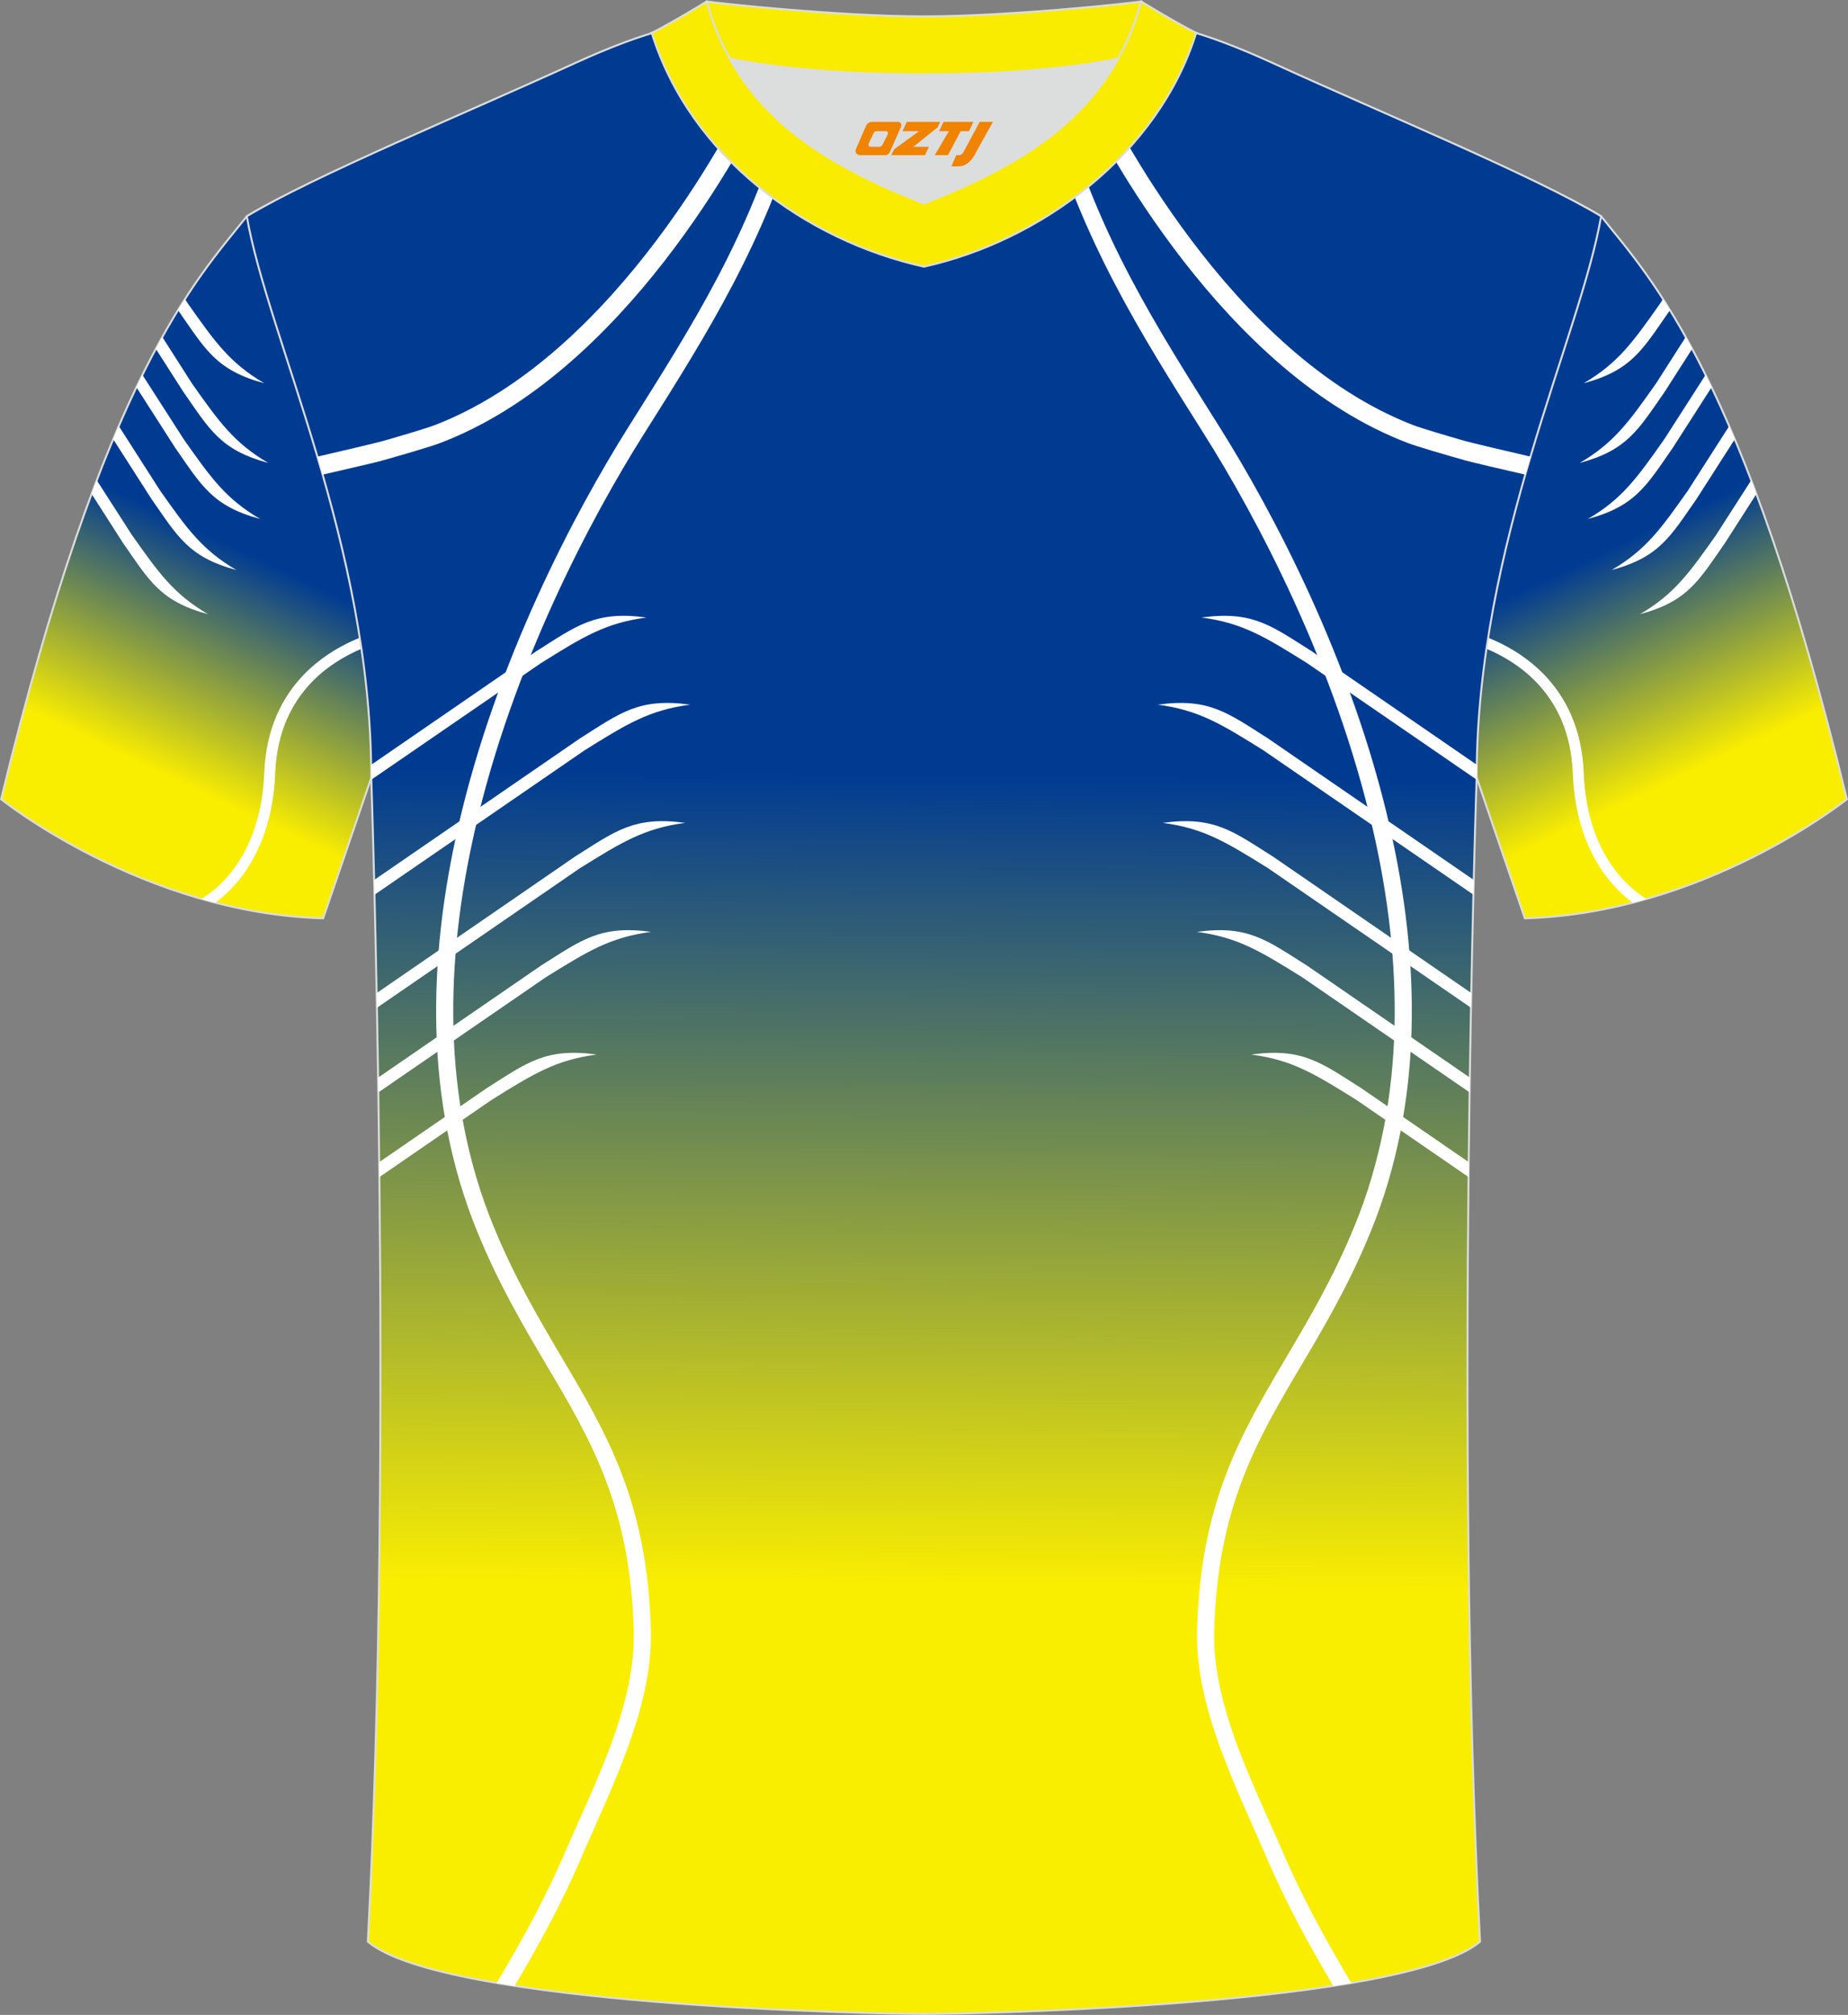 <?xml version="1.0" encoding="utf-8"?>
<!-- Generator: Adobe Illustrator 24.0.1, SVG Export Plug-In . SVG Version: 6.00 Build 0)  -->
<svg xmlns="http://www.w3.org/2000/svg" xmlns:xlink="http://www.w3.org/1999/xlink" version="1.1" id="图层_1" x="0px" y="0px" width="378px" height="412px" viewBox="0 0 378 412" enable-background="new 0 0 378 412" xml:space="preserve">
<rect x="0" y="0" width="378" height="412" fill="#808080" stroke="none"/>
<linearGradient id="SVGID_1_" gradientUnits="userSpaceOnUse" x1="190.175" y1="248.854" x2="211.012" y2="292.634" gradientTransform="matrix(-0.999 0 0 -0.999 526.229 411.115)">
	<stop offset="0" style="stop-color:#FAEE00"/>
	<stop offset="1" style="stop-color:#003B92"/>
</linearGradient>
<path fill-rule="evenodd" clip-rule="evenodd" fill="url(#SVGID_1_)" stroke="#DCDDDD" stroke-width="0.4" stroke-miterlimit="22.897" d="  M327.51,44.23c10.19,12.77,29.2,32.35,50.26,119.19c0,0-29.03,23.33-65.87,24.35c0,0-7.13-20.77-9.85-28.77  c-22.26-65.08,1.92-119.54-95.14-155.85c1.44-0.27,3.1-0.27,4.91-0.1l-0.09-0.01c13.91-0.87,17.79-1.24,23.8,0.66  c9.59,3.38,15.54,5.8,24.94,10.1C282.31,23.79,313.9,35.99,327.51,44.23z"/>
<linearGradient id="SVGID_2_" gradientUnits="userSpaceOnUse" x1="41.886" y1="248.854" x2="62.724" y2="292.634" gradientTransform="matrix(0.999 0 0 -0.999 -0.125 411.115)">
	<stop offset="0" style="stop-color:#FAEE00"/>
	<stop offset="1" style="stop-color:#003B92"/>
</linearGradient>
<path fill-rule="evenodd" clip-rule="evenodd" fill="url(#SVGID_2_)" stroke="#DCDDDD" stroke-width="0.4" stroke-miterlimit="22.897" d="  M50.49,44.23C40.3,57,21.28,76.58,0.23,163.42c0,0,29.03,23.33,65.87,24.35c0,0,7.13-20.77,9.85-28.77  C98.21,93.91,74.03,39.45,171.09,3.15c-1.44-0.27-3.1-0.27-4.91-0.1l0.09-0.01c-13.91-0.87-17.79-1.24-23.8,0.66  c-9.59,3.38-15.54,5.8-24.94,10.1C95.69,23.79,64.09,35.99,50.49,44.23z"/>
<g>
	<path fill-rule="evenodd" clip-rule="evenodd" fill="#FFFFFF" d="M44.06,184.58c4.7-3.5,11.63-11.22,12.24-26.6   c0.34-8.35,3.42-14.27,7.41-18.44c6.34-6.6,15.04-8.83,18.92-9.24l0.05-0.08c-0.43-0.67-0.9-1.34-1.42-1.99   c-4.56,0.72-12.91,3.26-19.16,9.76c-4.33,4.51-7.67,10.92-8.04,19.9c-0.66,16.39-8.76,23.4-12.84,25.92   C42.17,184.08,43.12,184.33,44.06,184.58z"/>
	<g>
		<path fill-rule="evenodd" clip-rule="evenodd" fill="#FFFFFF" d="M36.42,63.4l0.29,0.45c5.33,7.63,7.55,11.88,17.36,14.52    c-6.99-4.09-10.06-8.38-15.61-16.26l-0.62-0.97C37.37,61.87,36.9,62.62,36.42,63.4z"/>
		<path fill-rule="evenodd" clip-rule="evenodd" fill="#FFFFFF" d="M31.87,71.33l5.65,8.82c5.33,7.63,7.55,11.88,17.35,14.51    c-6.98-4.09-10.05-8.37-15.61-16.26l-6.06-9.49C32.76,69.7,32.32,70.5,31.87,71.33z"/>
		<path fill-rule="evenodd" clip-rule="evenodd" fill="#FFFFFF" d="M27.9,79.19l7.96,12.41c5.33,7.63,7.55,11.88,17.36,14.52    c-6.99-4.07-10.06-8.38-15.61-16.26l-8.48-13.21C28.72,77.48,28.31,78.32,27.9,79.19z"/>
		<path fill-rule="evenodd" clip-rule="evenodd" fill="#FFFFFF" d="M23.16,89.82l7.83,12.22c5.33,7.63,7.55,11.88,17.36,14.52    c-6.98-4.09-10.05-8.37-15.61-16.26L24.3,87.12C23.92,88,23.54,88.9,23.16,89.82z"/>
		<path fill-rule="evenodd" clip-rule="evenodd" fill="#FFFFFF" d="M18.74,101.01l6.45,10.06c5.33,7.63,7.55,11.88,17.36,14.52    c-6.98-4.09-10.06-8.38-15.61-16.26l-7.15-11.13C19.44,99.13,19.1,100.07,18.74,101.01z"/>
	</g>
</g>
<g>
	<path fill-rule="evenodd" clip-rule="evenodd" fill="#FFFFFF" d="M333.94,184.58c-4.7-3.5-11.63-11.22-12.24-26.6   c-0.34-8.35-3.42-14.27-7.41-18.44c-6.34-6.6-15.04-8.83-18.93-9.24l-0.05-0.08c0.43-0.67,0.9-1.34,1.42-1.99   c4.56,0.72,12.91,3.26,19.16,9.76c4.33,4.51,7.67,10.92,8.04,19.9c0.66,16.39,8.76,23.4,12.84,25.92   C335.83,184.08,334.88,184.33,333.94,184.58z"/>
	<g>
		<path fill-rule="evenodd" clip-rule="evenodd" fill="#FFFFFF" d="M341.58,63.4l-0.29,0.45c-5.33,7.63-7.55,11.88-17.36,14.52    c6.99-4.09,10.06-8.38,15.61-16.26l0.62-0.97C340.63,61.87,341.1,62.62,341.58,63.4z"/>
		<path fill-rule="evenodd" clip-rule="evenodd" fill="#FFFFFF" d="M346.13,71.33l-5.65,8.82c-5.33,7.63-7.55,11.88-17.35,14.51    c6.98-4.09,10.05-8.37,15.61-16.26l6.07-9.49C345.24,69.7,345.68,70.5,346.13,71.33z"/>
		<path fill-rule="evenodd" clip-rule="evenodd" fill="#FFFFFF" d="M350.1,79.19l-7.96,12.41c-5.33,7.63-7.55,11.88-17.36,14.52    c6.99-4.07,10.06-8.38,15.61-16.26l8.48-13.21C349.28,77.48,349.69,78.32,350.1,79.19z"/>
		<path fill-rule="evenodd" clip-rule="evenodd" fill="#FFFFFF" d="M354.84,89.82l-7.83,12.22c-5.33,7.63-7.55,11.88-17.36,14.52    c6.98-4.09,10.05-8.37,15.61-16.26l8.44-13.18C354.08,88,354.46,88.9,354.84,89.82z"/>
		<path fill-rule="evenodd" clip-rule="evenodd" fill="#FFFFFF" d="M359.26,101.01l-6.45,10.06c-5.33,7.63-7.55,11.88-17.36,14.52    c6.98-4.09,10.06-8.38,15.61-16.26l7.14-11.13C358.56,99.13,358.9,100.07,359.26,101.01z"/>
	</g>
</g>
<linearGradient id="SVGID_3_" gradientUnits="userSpaceOnUse" x1="186.668" y1="86.707" x2="188.259" y2="252.924" gradientTransform="matrix(0.999 0 0 -0.999 -0.125 411.115)">
	<stop offset="0" style="stop-color:#FAEE00"/>
	<stop offset="1" style="stop-color:#003B92"/>
</linearGradient>
<path fill-rule="evenodd" clip-rule="evenodd" fill="url(#SVGID_3_)" stroke="#DCDDDD" stroke-width="0.4" stroke-miterlimit="22.897" d="  M188.99,411.8c9.68,0.03,98.23-1.67,113.75-14.78c-5.35-101.14-0.7-238.03-0.7-238.03c0-47.69,21.2-90.07,25.46-114.77  c-13.6-8.24-45.2-21.27-67.03-31.27C230.49-0.73,226.38,5.2,189.4,5.2s-41.91-5.93-71.89,7.75c-21.82,10-53.42,23.03-67.03,31.27  c4.26,24.7,25.46,67.08,25.46,114.77c0,0,4.65,136.87-0.7,238.03C90.77,410.13,179.33,411.83,188.99,411.8z"/>
<g>
	<g>
		<path fill-rule="evenodd" clip-rule="evenodd" fill="#FFFFFF" d="M214.19,5.36h4.3c0.75,1.59,5.27,11.1,5.44,11.5    c3.45,7.21,27.64,55.59,65.12,70.06c1.55,0.6,6.49,2.07,10.49,3.22c1.62,0.46,9.23,2.23,13.52,3.23    c-0.36,1.22-0.72,2.45-1.07,3.68c-4.26-0.98-10.8-2.49-12.11-2.86c-4.29-1.2-10.05-2.9-11.88-3.59    c-37.69-14.32-62.23-61.06-67.18-71.16C220.38,18.5,215.1,7.36,214.19,5.36z"/>
		<path fill-rule="evenodd" clip-rule="evenodd" fill="#FFFFFF" d="M272.72,406.07c-5.34-9.01-9.86-17.42-13.38-25.65    c-6.31-14.69-14.9-31.19-14.49-47.05c0.69-26.15,8.96-40.12,18.27-55.86c4.64-7.86,9.58-16.19,13.91-26.74    c10.76-26.16,9.84-54.69,3.83-81c-7.75-33.95-23.95-64.19-34.63-81.1c-13.29-21.04-24.7-39.2-32.29-65.53    c-0.09-0.3-4.23-14.74-5.1-17.77h3.51c1.18,4.04,4.9,16.7,4.98,16.96c7.52,26.34,19.01,44.12,32.19,65.1    c10.87,17.3,27.01,47.66,34.76,81.65c6.14,26.9,7.06,56.08-3.99,82.96c-4.41,10.75-9.4,19.18-14.12,27.15    c-9.09,15.34-17.14,28.98-17.81,54.27c-0.41,15.36,8.09,31.44,14.23,45.7c3.62,8.41,8.27,17.04,13.82,26.33    C275.21,405.67,273.98,405.88,272.72,406.07z"/>
		<path fill-rule="evenodd" clip-rule="evenodd" fill="#FFFFFF" d="M300.42,237.63l-21.93-15.09c-8.21-5.19-12.05-8.36-22.56-6.91    c8.38,1.09,13.05,3.99,21.58,9.32l22.88,15.73L300.42,237.63z"/>
		<path fill-rule="evenodd" clip-rule="evenodd" fill="#FFFFFF" d="M300.65,220.34l-33.28-22.88c-8.21-5.17-12.07-8.36-22.56-6.91    c8.38,1.09,13.04,3.99,21.58,9.3l34.22,23.52L300.65,220.34z"/>
		<path fill-rule="evenodd" clip-rule="evenodd" fill="#FFFFFF" d="M300.95,203.06l-40.54-27.89c-8.21-5.17-12.07-8.36-22.56-6.91    c8.38,1.09,13.05,3.99,21.58,9.3l41.46,28.5L300.95,203.06z"/>
		<path fill-rule="evenodd" clip-rule="evenodd" fill="#FFFFFF" d="M301.46,179.94L259.38,151c-8.21-5.19-12.07-8.37-22.56-6.91    c8.38,1.09,13.04,3.99,21.58,9.32l42.99,29.54L301.46,179.94z"/>
		<path fill-rule="evenodd" clip-rule="evenodd" fill="#FFFFFF" d="M302.08,156.39l-33.75-23.21c-8.21-5.17-12.07-8.36-22.56-6.91    c8.38,1.09,13.04,3.99,21.58,9.32l34.7,23.84l0.01-0.43C302.06,158.12,302.07,157.26,302.08,156.39z"/>
	</g>
	<g>
		<path fill-rule="evenodd" clip-rule="evenodd" fill="#FFFFFF" d="M163.81,5.36h-4.3c-0.75,1.59-5.27,11.1-5.44,11.5    c-3.45,7.21-27.64,55.59-65.12,70.06c-1.55,0.6-6.49,2.07-10.49,3.22c-1.62,0.46-9.23,2.23-13.52,3.23    c0.36,1.22,0.72,2.45,1.07,3.68c4.26-0.98,10.8-2.49,12.11-2.86c4.29-1.2,10.05-2.9,11.88-3.59    c37.69-14.32,62.23-61.06,67.18-71.16C157.62,18.5,162.89,7.36,163.81,5.36z"/>
		<path fill-rule="evenodd" clip-rule="evenodd" fill="#FFFFFF" d="M105.27,406.07c5.34-9.01,9.86-17.42,13.38-25.65    c6.31-14.69,14.9-31.19,14.49-47.05c-0.69-26.15-8.96-40.12-18.27-55.86c-4.64-7.86-9.58-16.19-13.91-26.74    c-10.76-26.16-9.84-54.69-3.83-81c7.75-33.95,23.95-64.19,34.63-81.1c13.29-21.04,24.7-39.2,32.29-65.53    c0.09-0.3,4.23-14.74,5.1-17.77h-3.51c-1.18,4.04-4.9,16.7-4.98,16.96c-7.52,26.34-19.01,44.12-32.19,65.1    c-10.87,17.3-27.01,47.66-34.76,81.65c-6.14,26.9-7.06,56.08,3.99,82.96c4.41,10.75,9.4,19.18,14.12,27.15    c9.09,15.34,17.14,28.98,17.81,54.27c0.41,15.36-8.09,31.44-14.23,45.7c-3.62,8.41-8.27,17.04-13.82,26.33    C102.79,405.67,104.02,405.88,105.27,406.07z"/>
		<path fill-rule="evenodd" clip-rule="evenodd" fill="#FFFFFF" d="M77.57,237.63l21.93-15.09c8.21-5.19,12.05-8.36,22.56-6.91    c-8.38,1.09-13.05,3.99-21.58,9.32l-22.87,15.73L77.57,237.63z"/>
		<path fill-rule="evenodd" clip-rule="evenodd" fill="#FFFFFF" d="M77.35,220.34l33.28-22.88c8.21-5.17,12.07-8.36,22.56-6.91    c-8.38,1.09-13.04,3.99-21.58,9.3l-34.22,23.52L77.35,220.34z"/>
		<path fill-rule="evenodd" clip-rule="evenodd" fill="#FFFFFF" d="M77.05,203.06l40.54-27.89c8.21-5.17,12.07-8.36,22.56-6.91    c-8.38,1.09-13.05,3.99-21.58,9.3l-41.46,28.5L77.05,203.06z"/>
		<path fill-rule="evenodd" clip-rule="evenodd" fill="#FFFFFF" d="M76.53,179.94L118.61,151c8.21-5.19,12.07-8.37,22.56-6.91    c-8.38,1.09-13.04,3.99-21.58,9.32l-42.98,29.54L76.53,179.94z"/>
		<path fill-rule="evenodd" clip-rule="evenodd" fill="#FFFFFF" d="M75.92,156.39l33.75-23.21c8.21-5.17,12.07-8.36,22.56-6.91    c-8.38,1.09-13.04,3.99-21.58,9.32l-34.7,23.84l-0.01-0.43C75.94,158.12,75.93,157.26,75.92,156.39z"/>
	</g>
</g>
<g>
	<path fill-rule="evenodd" clip-rule="evenodd" fill="#DCDDDD" d="M149.27,12c8.41,15.16,23.27,23.09,39.72,29.6   c16.47-6.51,31.33-14.43,39.73-29.61c-8.61,1.72-21.34,3.21-39.72,3.21C170.62,15.2,157.88,13.72,149.27,12z"/>
	
		<path fill-rule="evenodd" clip-rule="evenodd" fill="#FAEC00" stroke="#DCDDDD" stroke-width="0.4" stroke-miterlimit="22.897" d="   M188.99,3.35c-17.2,0-41.58-2.63-44.44-3.04c0,0-5.5,4.62-11.24,6.42c0,0,11.73,8.47,55.68,8.47s55.68-8.47,55.68-8.47   c-5.73-1.79-11.24-6.42-11.24-6.42C230.56,0.73,206.19,3.35,188.99,3.35z"/>
	
		<path fill-rule="evenodd" clip-rule="evenodd" fill="#FAEC00" stroke="#DCDDDD" stroke-width="0.4" stroke-miterlimit="22.897" d="   M188.99,54.53c23.84-5.26,47.91-22.93,55.68-47.8c-4.4-2.21-11.24-6.42-11.24-6.42c-6.37,23.16-24.18,33.27-44.44,41.3   c-20.23-8.02-38.08-18.17-44.44-41.3c0,0-6.83,4.2-11.24,6.42C141.19,31.98,164.76,49.18,188.99,54.53z"/>
	
</g>
<g>
	<path fill="#F08300" d="M200.4,24.92l-3.4,6.3c-0.2,0.3-0.5,0.5-0.8,0.5h-0.6l-1,2.3h1.2c2,0.1,3.2-1.5,3.9-3L203.1,24.92h-2.5L200.4,24.92z"/>
	<polygon fill="#F08300" points="193.2,24.92 ,199.1,24.92 ,198.2,26.82 ,196.5,26.82 ,193.9,31.72 ,191.2,31.72 ,194.1,26.82 ,192.1,26.82 ,193,24.92"/>
	<polygon fill="#F08300" points="187.2,30.02 ,186.7,30.02 ,187.2,29.72 ,191.8,26.02 ,192.3,24.92 ,185.5,24.92 ,185.2,25.52 ,184.6,26.82 ,187.4,26.82 ,188,26.82 ,182.9,30.52    ,182.3,31.72 ,188.9,31.72 ,189.2,31.72 ,190,30.02"/>
	<path fill="#F08300" d="M183.7,24.92H178.4C177.9,24.92,177.4,25.22,177.2,25.62L175.1,30.42C174.8,31.02,175.2,31.72,175.9,31.72h5.2c0.4,0,0.7-0.2,0.9-0.6L184.3,25.92C184.5,25.42,184.2,24.92,183.7,24.92z M181.6,27.42L180.5,29.62C180.3,29.92,180,30.02,179.9,30.02l-1.8,0C177.9,30.02,177.5,29.92,177.7,29.32l1-2.1c0.1-0.3,0.4-0.4,0.7-0.4h1.9   C181.5,26.82,181.7,27.12,181.6,27.42z"/>
</g>
</svg>